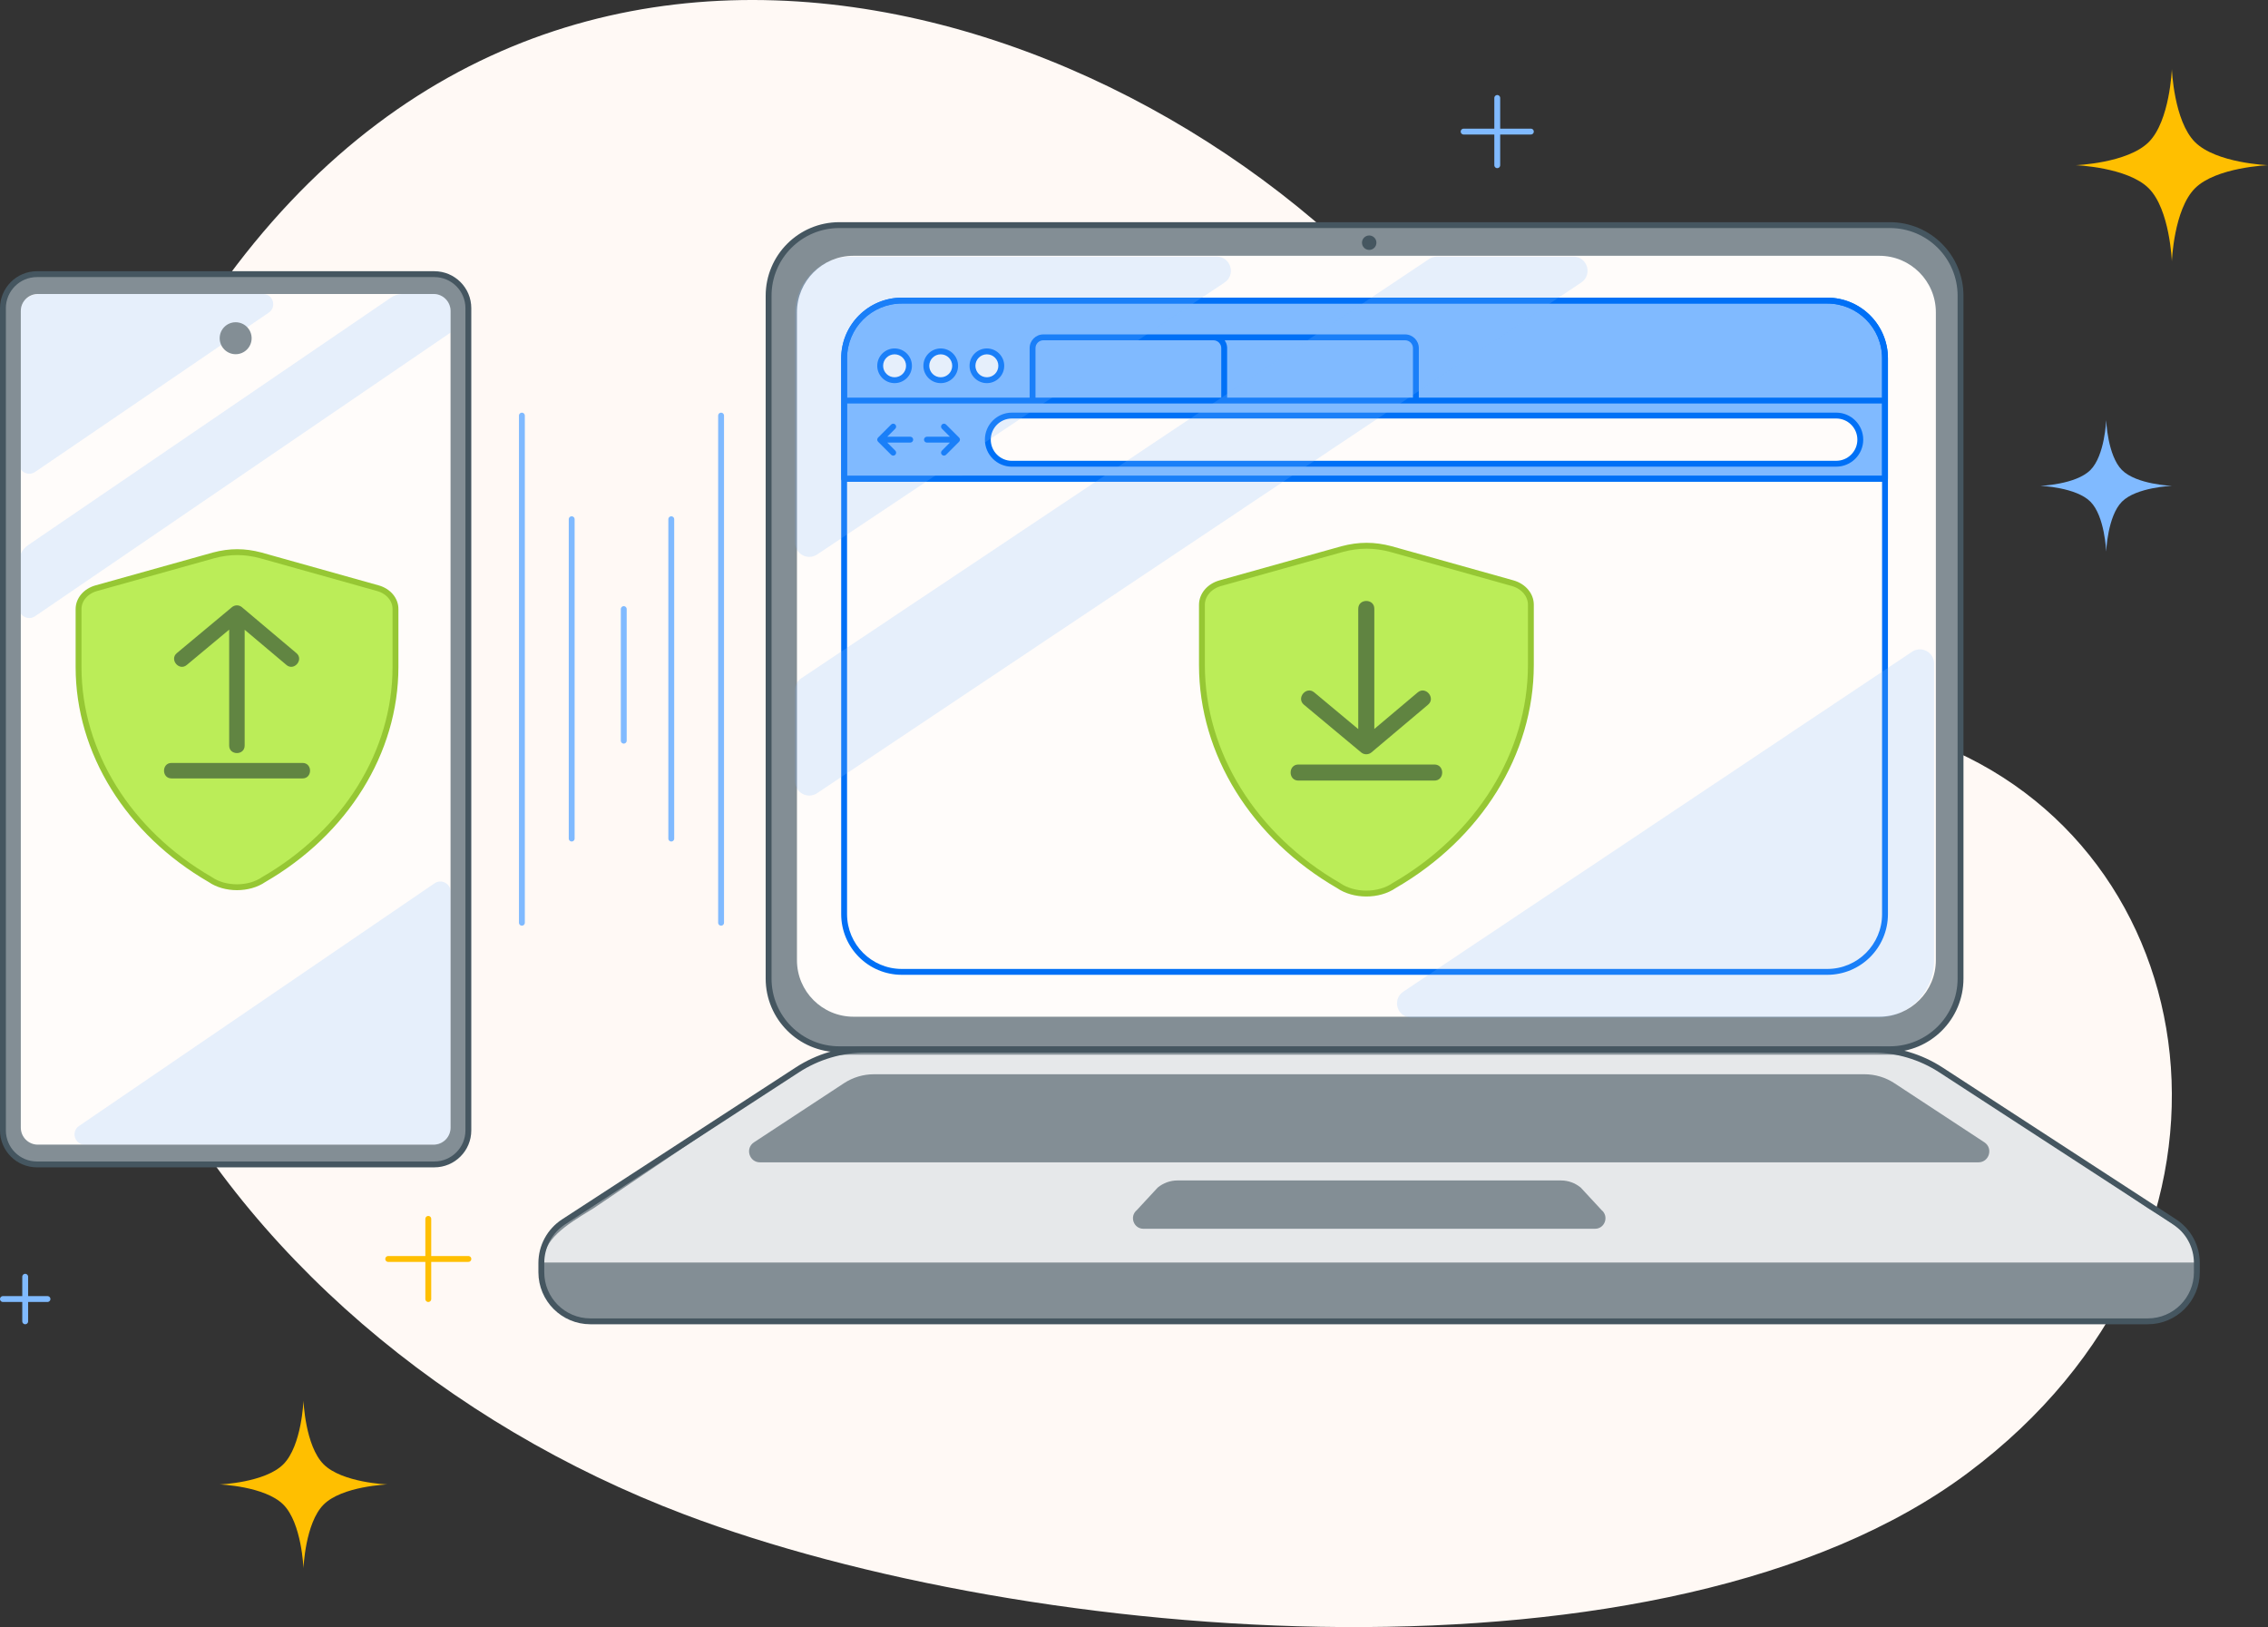 <svg width="580" height="416" viewBox="0 0 580 416" fill="none" xmlns="http://www.w3.org/2000/svg">
<rect x="0" y="0" width="580" height="416" fill="#333333" stroke="none"/>
<g clip-path="url(#clip0_11969_13622)">
<g clip-path="url(#clip1_11969_13622)">
<path d="M49.695 83.252C-32.848 212.116 53.595 341.228 175.016 387.195C263.168 420.568 426.221 434.158 503.272 376.556C580.324 318.953 566.704 219.524 496.942 190.803C453.585 172.952 423.215 162.359 369.533 91.456C302.641 3.107 139.199 -56.478 49.695 83.252Z" fill="#FFF9F5"/>
<path d="M580 42.234C580 42.234 566.734 42.736 561.325 48.145C555.916 53.554 555.414 66.82 555.414 66.82C555.414 66.82 554.913 53.554 549.504 48.145C544.095 42.736 530.829 42.234 530.829 42.234C530.829 42.234 544.095 41.732 549.504 36.323C554.913 30.914 555.414 17.648 555.414 17.648C555.414 17.648 555.916 30.914 561.325 36.323C566.734 41.732 580 42.234 580 42.234Z" fill="#FFBF00"/>
<path d="M99.035 379.529C99.035 379.529 87.473 379.966 82.759 384.68C78.045 389.394 77.608 400.956 77.608 400.956C77.608 400.956 77.171 389.394 72.456 384.68C67.742 379.966 56.181 379.529 56.181 379.529C56.181 379.529 67.742 379.091 72.456 374.377C77.171 369.663 77.608 358.102 77.608 358.102C77.608 358.102 78.045 369.663 82.759 374.377C87.473 379.091 99.035 379.529 99.035 379.529Z" fill="#FFBF00"/>
<path d="M555.414 124.218C555.414 124.218 546.352 124.561 542.656 128.256C538.961 131.951 538.618 141.014 538.618 141.014C538.618 141.014 538.276 131.951 534.58 128.256C530.885 124.561 521.822 124.218 521.822 124.218C521.822 124.218 530.885 123.875 534.58 120.18C538.276 116.485 538.618 107.422 538.618 107.422C538.618 107.422 538.961 116.485 542.656 120.18C546.352 123.875 555.414 124.218 555.414 124.218Z" fill="#80BAFF"/>
<path d="M119.776 321.881L99.279 321.881M109.527 332.129L109.527 311.633" stroke="#FFBF00" stroke-width="1.5" stroke-linecap="round" stroke-linejoin="round"/>
<path d="M391.491 33.643L374.298 33.643M382.895 42.24L382.895 25.047" stroke="#80BAFF" stroke-width="1.5" stroke-linecap="round" stroke-linejoin="round"/>
<path d="M12.141 332.125L0.75 332.125M6.445 337.82L6.445 326.43" stroke="#80BAFF" stroke-width="1.5" stroke-linecap="round" stroke-linejoin="round"/>
<path d="M214.631 268.252C204.649 268.252 196.557 260.16 196.557 250.178L196.557 75.621C196.557 65.639 204.649 57.547 214.631 57.547L483.299 57.547C493.281 57.547 501.373 65.639 501.373 75.621V250.178C501.373 260.16 493.281 268.252 483.299 268.252H214.631Z" fill="#838E95"/>
<path d="M218.265 259.944C210.28 259.944 203.806 253.47 203.806 245.484L203.806 79.858C203.806 71.872 210.28 65.398 218.265 65.398L480.601 65.398C488.587 65.398 495.061 71.872 495.061 79.858V245.484C495.061 253.47 488.587 259.944 480.601 259.944H218.265Z" fill="#FFFCFA"/>
<path d="M215.87 233.708C215.87 241.87 222.477 248.477 230.63 248.477H467.295C475.448 248.477 482.056 241.87 482.056 233.717V222.919V122.392L215.87 122.401L215.87 222.919V233.708Z" fill="#FFFCFA"/>
<path d="M472.403 118.557L258.779 118.562C255.378 118.562 252.62 115.805 252.62 112.403C252.62 109.002 255.378 106.245 258.779 106.245H472.403C475.803 106.245 478.559 109.001 478.559 112.401C478.559 115.801 475.803 118.557 472.403 118.557Z" fill="#FFFCFA"/>
<path d="M256.061 93.52C256.061 95.554 254.412 97.203 252.378 97.203C250.343 97.203 248.694 95.554 248.694 93.52C248.694 91.485 250.343 89.836 252.378 89.836C254.412 89.836 256.061 91.485 256.061 93.52Z" fill="#FFFCFA"/>
<path d="M244.26 93.52C244.26 95.554 242.61 97.203 240.576 97.203C238.541 97.203 236.892 95.554 236.892 93.52C236.892 91.485 238.541 89.836 240.576 89.836C242.61 89.836 244.26 91.485 244.26 93.52Z" fill="#FFFCFA"/>
<path d="M232.458 93.52C232.458 95.554 230.809 97.203 228.774 97.203C226.74 97.203 225.091 95.554 225.091 93.52C225.091 91.485 226.74 89.836 228.774 89.836C230.809 89.836 232.458 91.485 232.458 93.52Z" fill="#FFFCFA"/>
<path d="M230.63 76.852C222.477 76.852 215.87 83.459 215.87 91.621V102.41V122.404L482.056 122.395V102.41V91.612C482.056 83.459 475.448 76.852 467.295 76.852H230.63Z" fill="#80BAFF"/>
<path d="M256.059 93.52C256.059 95.554 254.409 97.203 252.375 97.203C250.341 97.203 248.691 95.554 248.691 93.52C248.691 91.485 250.341 89.836 252.375 89.836C254.409 89.836 256.059 91.485 256.059 93.52Z" fill="#FFFCFA"/>
<path d="M244.257 93.52C244.257 95.554 242.608 97.203 240.573 97.203C238.539 97.203 236.89 95.554 236.89 93.52C236.89 91.485 238.539 89.836 240.573 89.836C242.608 89.836 244.257 91.485 244.257 93.52Z" fill="#FFFCFA"/>
<path d="M232.455 93.52C232.455 95.554 230.806 97.203 228.772 97.203C226.737 97.203 225.088 95.554 225.088 93.52C225.088 91.485 226.737 89.836 228.772 89.836C230.806 89.836 232.455 91.485 232.455 93.52Z" fill="#FFFCFA"/>
<path d="M469.577 118.562L258.775 118.568C255.374 118.568 252.616 115.81 252.616 112.409C252.616 109.007 255.374 106.25 258.775 106.25H469.577C472.977 106.25 475.733 109.006 475.733 112.406C475.733 115.806 472.977 118.562 469.577 118.562Z" fill="#FFFCFA"/>
<path d="M215.87 122.404H215.12C215.12 122.603 215.199 122.794 215.339 122.934C215.48 123.075 215.671 123.154 215.87 123.154L215.87 122.404ZM230.63 76.852V76.102V76.852ZM467.295 76.852V77.602V76.852ZM482.056 122.395L482.056 123.145C482.47 123.145 482.806 122.809 482.806 122.395H482.056ZM215.87 102.41H215.12H215.87ZM215.87 91.621H216.62C216.62 83.873 222.891 77.602 230.63 77.602V76.852V76.102C222.062 76.102 215.12 83.045 215.12 91.621H215.87ZM230.63 76.852V77.602H467.295V76.852V76.102H230.63V76.852ZM467.295 76.852V77.602C475.034 77.602 481.306 83.873 481.306 91.612H482.056H482.806C482.806 83.044 475.863 76.102 467.295 76.102V76.852ZM482.056 122.395L482.056 121.645L215.87 121.654L215.87 122.404L215.87 123.154L482.056 123.145L482.056 122.395ZM215.87 122.404H216.62V102.41H215.87H215.12V122.404H215.87ZM215.87 102.41H216.62V91.621H215.87H215.12V102.41H215.87ZM482.056 91.612H481.306V102.41H482.056H482.806V91.612H482.056ZM482.056 102.41H481.306V122.395H482.056H482.806V102.41H482.056Z" fill="#0070F6"/>
<path d="M215.87 222.922H215.12H215.87ZM230.63 76.852V76.102V76.852ZM467.295 76.852V77.602V76.852ZM215.87 102.41H215.12H215.87ZM469.581 118.56L469.581 119.31L469.581 118.56ZM258.779 118.566L258.779 117.816L258.779 118.566ZM225.086 112.407L224.556 111.876C224.415 112.017 224.336 112.208 224.336 112.407C224.336 112.606 224.415 112.796 224.556 112.937L225.086 112.407ZM232.779 113.157C233.194 113.157 233.529 112.821 233.529 112.407C233.529 111.993 233.194 111.657 232.779 111.657V112.407V113.157ZM228.952 109.602C229.244 109.309 229.244 108.834 228.952 108.541C228.659 108.248 228.184 108.248 227.891 108.541L228.421 109.072L228.952 109.602ZM227.891 116.272C228.184 116.565 228.659 116.565 228.952 116.272C229.244 115.979 229.244 115.504 228.952 115.212L228.421 115.742L227.891 116.272ZM244.741 112.407L245.271 112.937C245.412 112.796 245.491 112.606 245.491 112.407C245.491 112.208 245.412 112.017 245.271 111.876L244.741 112.407ZM237.048 111.657C236.634 111.657 236.298 111.993 236.298 112.407C236.298 112.821 236.634 113.157 237.048 113.157V112.407V111.657ZM241.936 108.541C241.643 108.248 241.169 108.248 240.876 108.541C240.583 108.834 240.583 109.309 240.876 109.602L241.406 109.072L241.936 108.541ZM240.876 115.212C240.583 115.504 240.583 115.979 240.876 116.272C241.169 116.565 241.643 116.565 241.936 116.272L241.406 115.742L240.876 115.212ZM215.87 233.711H215.12C215.12 242.287 222.062 249.23 230.63 249.23V248.48V247.73C222.891 247.73 216.62 241.459 216.62 233.711H215.87ZM230.63 248.48V249.23H467.295V248.48V247.73H230.63V248.48ZM467.295 248.48V249.23C475.863 249.23 482.806 242.287 482.806 233.72H482.056H481.306C481.306 241.459 475.034 247.73 467.295 247.73V248.48ZM215.87 222.922H215.12V233.711H215.87H216.62V222.922H215.87ZM482.056 233.72H482.806V222.922H482.056H481.306V233.72H482.056ZM215.87 91.621H216.62C216.62 83.873 222.891 77.602 230.63 77.602V76.852V76.102C222.062 76.102 215.12 83.045 215.12 91.621H215.87ZM230.63 76.852V77.602H467.295V76.852V76.102H230.63V76.852ZM467.295 76.852V77.602C475.034 77.602 481.306 83.873 481.306 91.612H482.056H482.806C482.806 83.044 475.863 76.102 467.295 76.102V76.852ZM482.056 122.395L482.056 121.645L215.87 121.654L215.87 122.404L215.87 123.154L482.056 123.145L482.056 122.395ZM266.82 86.249V86.999H310.306V86.249V85.499H266.82V86.249ZM313.067 89.01H312.317V102.41H313.067H313.817V89.01H313.067ZM313.067 102.41V101.66H264.059V102.41V103.16H313.067V102.41ZM264.059 102.41H264.809V89.01H264.059H263.309V102.41H264.059ZM310.306 86.249V86.999C311.417 86.999 312.317 87.9 312.317 89.01H313.067H313.817C313.817 87.071 312.245 85.499 310.306 85.499V86.249ZM266.82 86.249V85.499C264.881 85.499 263.309 87.071 263.309 89.01H264.059H264.809C264.809 87.9 265.709 86.999 266.82 86.999V86.249ZM362.09 89.01H361.34V102.41H362.09H362.84V89.01H362.09ZM359.329 86.249V86.999C360.439 86.999 361.34 87.9 361.34 89.01H362.09H362.84C362.84 87.071 361.268 85.499 359.329 85.499V86.249ZM359.329 86.249V85.499H310.306V86.249V86.999H359.329V86.249ZM215.87 122.404H216.62V102.41H215.87H215.12V122.404H215.87ZM215.87 102.41H216.62V91.621H215.87H215.12V102.41H215.87ZM264.059 102.41V101.66H215.87V102.41V103.16H264.059V102.41ZM313.067 102.41V103.16H362.09V102.41V101.66H313.067V102.41ZM482.056 91.612H481.306V102.41H482.056H482.806V91.612H482.056ZM482.056 102.41H481.306V122.395H482.056H482.806V102.41H482.056ZM362.09 102.41V103.16H482.056V102.41V101.66H362.09V102.41ZM469.581 118.56L469.581 117.81L258.779 117.816L258.779 118.566L258.779 119.316L469.581 119.31L469.581 118.56ZM258.779 106.248V106.998H469.581V106.248V105.498H258.779V106.248ZM469.581 106.248V106.998C472.567 106.998 474.987 109.418 474.987 112.404H475.737H476.487C476.487 108.59 473.395 105.498 469.581 105.498V106.248ZM252.62 112.407H253.37C253.37 109.419 255.792 106.998 258.779 106.998V106.248V105.498C254.964 105.498 251.87 108.591 251.87 112.407H252.62ZM469.581 118.56L469.581 119.31C473.395 119.31 476.487 116.218 476.487 112.404H475.737H474.987C474.987 115.39 472.567 117.81 469.581 117.81L469.581 118.56ZM258.779 118.566L258.779 117.816C255.792 117.816 253.37 115.394 253.37 112.407H252.62H251.87C251.87 116.222 254.964 119.316 258.779 119.316L258.779 118.566ZM232.458 93.523H231.708C231.708 95.143 230.394 96.456 228.774 96.456V97.206V97.956C231.223 97.956 233.208 95.971 233.208 93.523H232.458ZM228.774 97.206V96.456C227.154 96.456 225.841 95.143 225.841 93.523H225.091H224.341C224.341 95.971 226.326 97.956 228.774 97.956V97.206ZM225.091 93.523H225.841C225.841 91.903 227.154 90.589 228.774 90.589V89.839V89.089C226.326 89.089 224.341 91.074 224.341 93.523H225.091ZM228.774 89.839V90.589C230.394 90.589 231.708 91.903 231.708 93.523H232.458H233.208C233.208 91.074 231.223 89.089 228.774 89.089V89.839ZM256.061 93.523H255.311C255.311 95.143 253.998 96.456 252.378 96.456V97.206V97.956C254.826 97.956 256.811 95.971 256.811 93.523H256.061ZM252.378 97.206V96.456C250.757 96.456 249.444 95.143 249.444 93.523H248.694H247.944C247.944 95.971 249.929 97.956 252.378 97.956V97.206ZM248.694 93.523H249.444C249.444 91.903 250.757 90.589 252.378 90.589V89.839V89.089C249.929 89.089 247.944 91.074 247.944 93.523H248.694ZM252.378 89.839V90.589C253.998 90.589 255.311 91.903 255.311 93.523H256.061H256.811C256.811 91.074 254.826 89.089 252.378 89.089V89.839ZM244.26 93.523H243.51C243.51 95.143 242.196 96.456 240.576 96.456V97.206V97.956C243.025 97.956 245.01 95.971 245.01 93.523H244.26ZM240.576 97.206V96.456C238.956 96.456 237.642 95.143 237.642 93.523H236.892H236.142C236.142 95.971 238.127 97.956 240.576 97.956V97.206ZM236.892 93.523H237.642C237.642 91.903 238.956 90.589 240.576 90.589V89.839V89.089C238.127 89.089 236.142 91.074 236.142 93.523H236.892ZM240.576 89.839V90.589C242.196 90.589 243.51 91.903 243.51 93.523H244.26H245.01C245.01 91.074 243.025 89.089 240.576 89.089V89.839ZM225.086 112.407V113.157H232.779V112.407V111.657H225.086V112.407ZM225.086 112.407L225.616 112.937L228.952 109.602L228.421 109.072L227.891 108.541L224.556 111.876L225.086 112.407ZM225.086 112.407L224.556 112.937L227.891 116.272L228.421 115.742L228.952 115.212L225.616 111.876L225.086 112.407ZM244.741 112.407V111.657H237.048V112.407V113.157H244.741V112.407ZM244.741 112.407L245.271 111.876L241.936 108.541L241.406 109.072L240.876 109.602L244.211 112.937L244.741 112.407ZM244.741 112.407L244.211 111.876L240.876 115.212L241.406 115.742L241.936 116.272L245.271 112.937L244.741 112.407ZM215.87 222.922H216.62V122.404H215.87H215.12V222.922H215.87ZM482.056 122.395H481.306V222.922H482.056H482.806V122.395H482.056Z" fill="#0070F6"/>
<path d="M307.373 154.642C307.373 152.115 309.261 149.9 312.045 149.112L343.279 140.375C347.535 139.25 351.419 139.25 355.675 140.375L386.858 149.112C389.624 149.9 391.512 152.115 391.493 154.642V170.003C391.493 192.608 378.211 213.886 356.521 226.413C352.582 229.138 346.251 229.138 342.312 226.413C320.641 213.896 307.373 192.614 307.373 170.036V154.642Z" fill="#BBED58"/>
<path d="M307.373 154.642C307.373 152.115 309.261 149.9 312.045 149.112L343.279 140.375C347.535 139.25 351.419 139.25 355.675 140.375L386.858 149.112C389.624 149.9 391.512 152.115 391.493 154.642V170.003C391.493 192.608 378.211 213.886 356.521 226.413C352.582 229.138 346.251 229.138 342.312 226.413C320.641 213.896 307.373 192.614 307.373 170.036V154.642Z" stroke="#96C734" stroke-width="1.5"/>
<path opacity="0.5" fill-rule="evenodd" clip-rule="evenodd" d="M351.458 155.636V186.373L362.552 177.027C364.578 175.319 367.226 178.463 365.2 180.17L350.727 192.363C349.966 193.004 348.853 193.007 348.088 192.37L333.457 180.177C331.421 178.481 334.052 175.323 336.088 177.02L347.348 186.404V155.636C347.348 152.986 351.458 152.986 351.458 155.636ZM332.042 195.462H366.827C369.477 195.462 369.477 199.572 366.827 199.572H332.042C329.392 199.572 329.392 195.462 332.042 195.462Z" fill="#071D2B"/>
<g opacity="0.2">
<path d="M360.886 260.156H480.136C488.121 260.156 494.595 253.682 494.595 245.697V169.644C494.595 166.756 491.374 165.034 488.972 166.638L358.878 253.535C355.905 255.521 357.311 260.156 360.886 260.156Z" fill="#80BAFF"/>
<path d="M203.337 80.069L203.337 138.753C203.337 141.641 206.556 143.363 208.958 141.76L313.16 72.231C316.135 70.246 314.73 65.609 311.154 65.609L217.796 65.609C209.81 65.609 203.337 72.083 203.337 80.069Z" fill="#80BAFF"/>
<path d="M365.473 66.218L204.944 173.391C203.94 174.061 203.337 175.189 203.337 176.397L203.337 199.782C203.337 202.671 206.558 204.393 208.96 202.788L404.374 72.23C407.346 70.244 405.941 65.609 402.366 65.609L367.481 65.609C366.766 65.609 366.068 65.821 365.473 66.218Z" fill="#80BAFF"/>
</g>
<path d="M214.631 268.26C204.649 268.26 196.557 260.168 196.557 250.186L196.557 75.629C196.557 65.647 204.649 57.555 214.631 57.555L483.299 57.555C493.281 57.555 501.373 65.647 501.373 75.629V250.186C501.373 260.168 493.281 268.26 483.299 268.26H214.631Z" stroke="#455660" stroke-width="1.5"/>
<path d="M351.996 62.049C351.996 63.069 351.169 63.896 350.15 63.896C349.13 63.896 348.303 63.069 348.303 62.049C348.303 61.03 349.13 60.203 350.15 60.203C351.169 60.203 351.996 61.03 351.996 62.049Z" fill="#455660"/>
<path d="M221.367 268.367C215.16 268.367 209.087 270.168 203.883 273.551L144.148 312.381C140.586 314.697 138.437 318.657 138.437 322.906L138.437 325.273C138.437 332.206 144.057 337.826 150.99 337.826H549.253C556.186 337.826 561.806 332.206 561.806 325.273V322.906C561.806 318.657 559.657 314.697 556.094 312.381L496.36 273.551C491.156 270.168 485.082 268.367 478.876 268.367L221.367 268.367Z" fill="#838E95"/>
<path d="M199.968 276.364L151.879 308.866C151.552 309.068 151.222 309.27 150.892 309.473C144.925 313.135 138.723 316.942 139.075 322.782H562.053C562.405 316.942 556.203 313.135 550.236 309.473C549.906 309.27 549.577 309.068 549.249 308.866L501.16 276.364C499.904 275.589 498.818 274.887 497.839 274.254C492.893 271.058 490.7 269.641 483.324 269.641L217.805 269.641C210.429 269.641 208.236 271.058 203.29 274.254C202.311 274.887 201.224 275.589 199.968 276.364Z" fill="#E6E8EA"/>
<path d="M215.827 276.946C218.102 275.452 220.764 274.656 223.486 274.656H476.807C479.529 274.656 482.191 275.452 484.466 276.946L507.468 292.053C509.784 293.574 508.707 297.176 505.936 297.176H194.357C191.586 297.176 190.509 293.574 192.825 292.053L215.827 276.946Z" fill="#838E95"/>
<path d="M404.25 303.635C402.821 302.451 401.029 301.805 399.18 301.805L301.126 301.805C299.277 301.805 297.485 302.452 296.056 303.635L290.712 309.404C288.781 311.003 289.903 314.159 292.402 314.159L407.905 314.159C410.403 314.159 411.525 311.003 409.595 309.404L404.25 303.635Z" fill="#838E95"/>
<path d="M221.367 268.367C215.16 268.367 209.087 270.168 203.883 273.551L144.148 312.381C140.586 314.697 138.437 318.657 138.437 322.906L138.437 325.273C138.437 332.206 144.057 337.826 150.99 337.826H549.253C556.186 337.826 561.806 332.206 561.806 325.273V322.906C561.806 318.657 559.657 314.697 556.094 312.381L496.36 273.551C491.156 270.168 485.082 268.367 478.876 268.367L221.367 268.367Z" stroke="#455660" stroke-width="1.5" stroke-linecap="round"/>
<path d="M159.514 155.726V189.368M146.201 132.751V214.394M133.466 106.258V235.918M184.405 106.258V235.918M171.666 132.751V214.394" stroke="#80BAFF" stroke-width="1.5" stroke-linecap="round"/>
<path d="M0.75 78.795C0.75 73.99 4.646 70.094 9.452 70.094H111.074C115.88 70.094 119.775 73.99 119.775 78.795V289.004C119.775 293.81 115.88 297.706 111.074 297.706H9.452C4.646 297.706 0.75 293.81 0.75 289.004V78.795Z" fill="#838E95"/>
<path d="M5.322 79.515C5.322 77.112 7.27 75.164 9.673 75.164H110.869C113.272 75.164 115.22 77.112 115.22 79.515V288.3C115.22 290.703 113.272 292.651 110.869 292.651H9.673C7.27 292.651 5.322 290.703 5.322 288.3V79.515Z" fill="#FFFCFA"/>
<g opacity="0.2">
<path d="M115.219 227.9V288.3C115.219 290.703 113.271 292.651 110.868 292.651H21.638C19.097 292.62 18.092 289.325 20.204 287.885L111.139 225.835C112.846 224.67 115.152 225.858 115.219 227.9Z" fill="#80BAFF"/>
<path d="M6.157 76.951C5.632 77.67 5.322 78.556 5.322 79.515V119.994C6.089 121.108 7.684 121.539 8.951 120.675L68.727 79.931C70.83 78.497 69.844 75.225 67.327 75.164H9.996C8.465 75.191 7.095 75.878 6.157 76.951Z" fill="#80BAFF"/>
<path d="M102.857 75.164C101.84 75.182 100.85 75.497 100.009 76.071L7.149 139.402C6.337 139.956 5.711 140.718 5.322 141.591V156.881C6.089 157.995 7.685 158.426 8.952 157.561L115.22 85.032V79.515C115.22 77.112 113.272 75.164 110.869 75.164H102.857Z" fill="#80BAFF"/>
</g>
<path d="M64.35 86.476C64.35 88.732 62.521 90.561 60.265 90.561C58.008 90.561 56.18 88.732 56.18 86.476C56.18 84.219 58.008 82.391 60.265 82.391C62.521 82.391 64.35 84.219 64.35 86.476Z" fill="#838E95"/>
<path d="M0.75 78.795C0.75 73.99 4.646 70.094 9.452 70.094H111.074C115.88 70.094 119.775 73.99 119.775 78.795V289.004C119.775 293.81 115.88 297.706 111.074 297.706H9.452C4.646 297.706 0.75 293.81 0.75 289.004V78.795Z" stroke="#455660" stroke-width="1.5"/>
<path d="M20.091 155.723C20.091 153.288 21.91 151.154 24.593 150.395L54.685 141.977C58.786 140.893 62.528 140.893 66.628 141.977L96.672 150.395C99.337 151.154 101.156 153.288 101.137 155.723V170.523C101.137 192.302 88.341 212.802 67.444 224.871C63.648 227.497 57.548 227.497 53.753 224.871C32.875 212.812 20.091 192.308 20.091 170.554V155.723Z" fill="#BBED58"/>
<path d="M20.091 155.723C20.091 153.288 21.91 151.154 24.593 150.395L54.685 141.977C58.786 140.893 62.528 140.893 66.628 141.977L96.672 150.395C99.337 151.154 101.156 153.288 101.137 155.723V170.523C101.137 192.302 88.341 212.802 67.444 224.871C63.648 227.497 57.548 227.497 53.753 224.871C32.875 212.812 20.091 192.308 20.091 170.554V155.723Z" stroke="#96C734" stroke-width="1.5"/>
<g opacity="0.5">
<path fill-rule="evenodd" clip-rule="evenodd" d="M43.86 195.059H77.374C79.928 195.059 79.928 199.019 77.374 199.019H43.86C41.307 199.019 41.307 195.059 43.86 195.059Z" fill="#071D2B"/>
<path fill-rule="evenodd" clip-rule="evenodd" d="M62.566 190.624V161.01L73.254 170.014C75.207 171.66 77.758 168.631 75.806 166.986L61.862 155.239C61.128 154.621 60.056 154.618 59.319 155.232L45.222 166.979C43.261 168.614 45.796 171.656 47.757 170.021L58.607 160.98V190.624C58.607 193.177 62.566 193.177 62.566 190.624Z" fill="#071D2B"/>
</g>
</g>
</g>
<defs>
<clipPath id="clip0_11969_13622">
<rect width="580" height="416" fill="white"/>
</clipPath>
<clipPath id="clip1_11969_13622">
<rect width="580" height="416" fill="white"/>
</clipPath>
</defs>
</svg>
